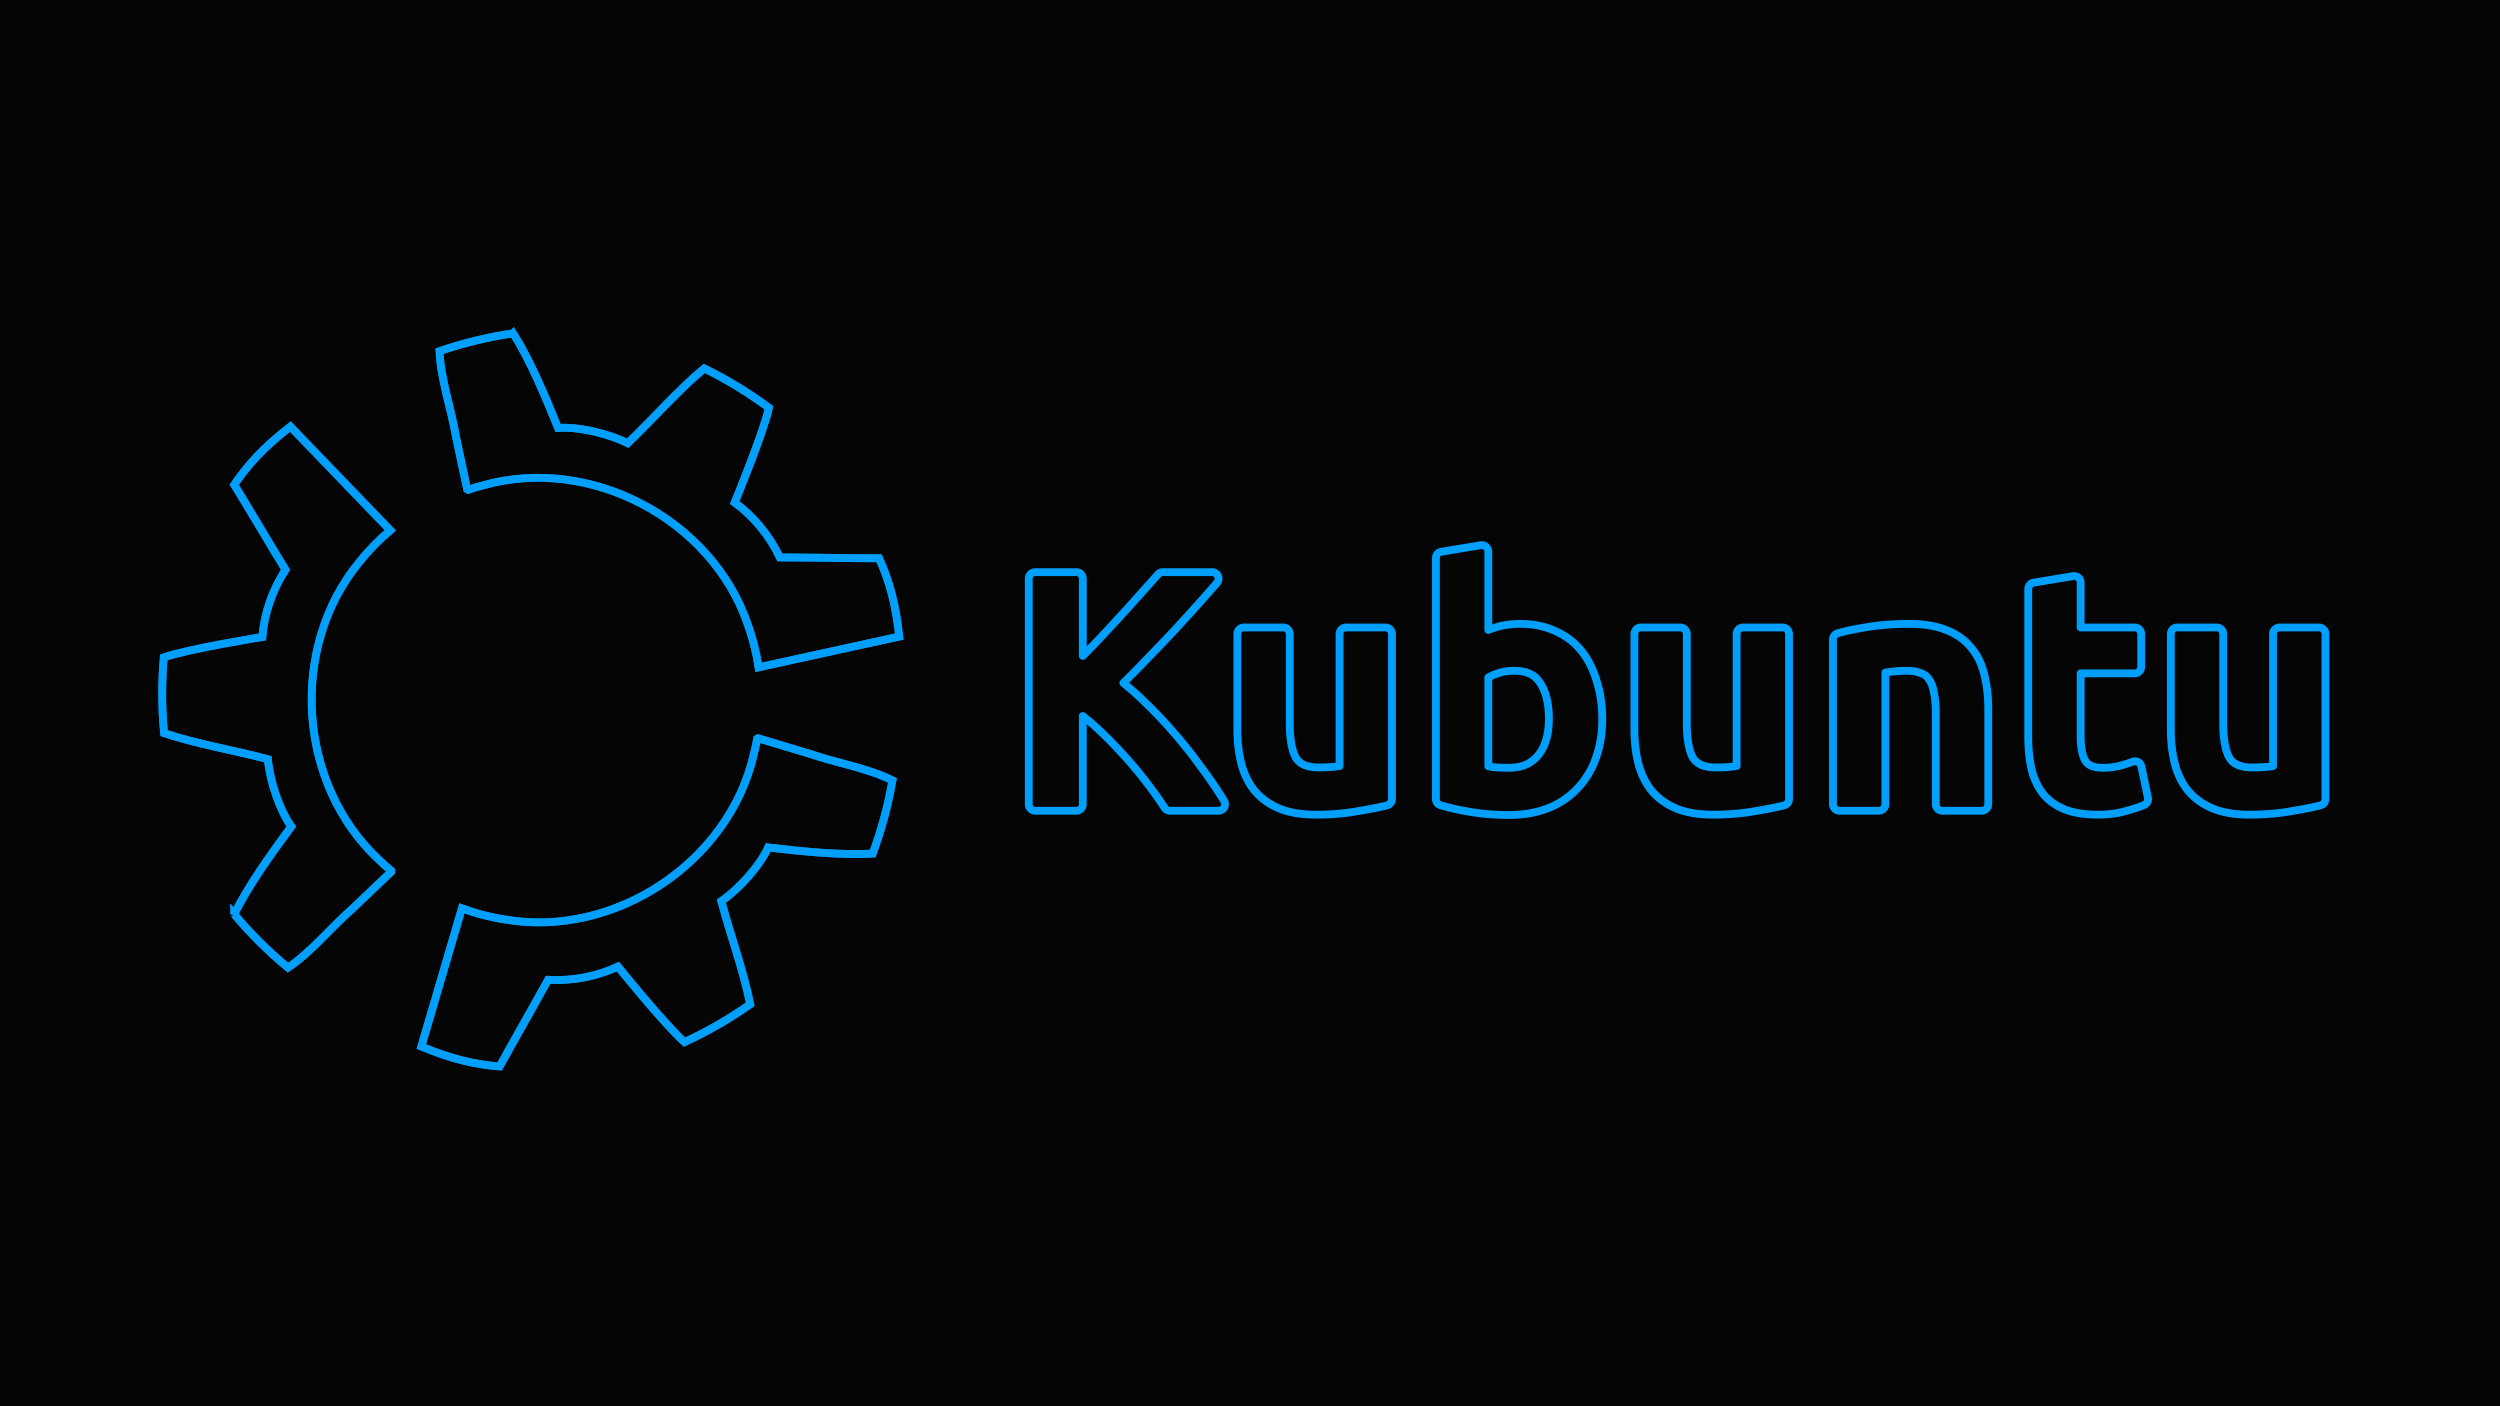 <svg xmlns="http://www.w3.org/2000/svg" width="1920" height="1080">
  <defs>
    <filter id="d">
      <feGaussianBlur stdDeviation="1.203"/>
    </filter>
    <filter id="b">
      <feGaussianBlur stdDeviation="1.129"/>
    </filter>
    <filter id="a">
      <feGaussianBlur stdDeviation="8.468"/>
    </filter>
    <filter id="c" x="-.023" width="1.046" y="-.112" height="1.223">
      <feGaussianBlur stdDeviation="9.625"/>
    </filter>
  </defs>
  <rect fill="#050505" width="1920" height="1080" />
  <g style="stroke-width:6;stroke-miterlimit:4;stroke-dasharray:none;filter:url(#a)">
    <path style="fill:none;stroke:#0079c1;stroke-width:6;stroke-miterlimit:4;stroke-opacity:1;stroke-dasharray:none" d="M394.124 255.995c-18.807 2.757-38.532 7.477-56.561 13.698.849 21.635 8.917 43.844 12.593 65.62 2.899 13.504 5.718 26.928 8.617 40.432.226.139.438.303.665.442 3.904-1.266 7.904-2.585 11.931-3.535 82.014-23.049 175.251 26.186 202.825 106.715 3.917 10.7 6.686 21.881 8.396 33.141 34.819-7.613 73.25-16.035 108.041-23.641-2.714-25.472-7.902-43.273-15.466-60.096-23.119 0-53.106-.662-76.225-.662-8.167-17.212-20.568-31.851-34.688-42.2 0 0 21.838-52.752 26.292-72.69-15.342-11.383-32.531-21.926-49.712-30.269-20.786 17.463-38.974 38.568-58.771 57.445-15.368-7.719-38.648-12.945-53.468-11.71-10.218-25.312-21.713-52.431-34.467-72.69zM670.244 655.532c6.614-17.82 11.95-37.388 15.152-56.189-19.384-9.647-42.738-13.237-63.604-20.472-13.237-3.944-26.365-7.919-39.602-11.863-.233.132-.474.238-.707.369-.766 4.032-1.529 8.175-2.63 12.163C559.677 662.544 471.71 720.675 387.834 706.18c-11.266-1.704-22.403-4.645-33.1-8.554-10.047 34.196-21.119 71.949-31.158 106.117 23.645 9.854 41.749 13.854 60.139 15.3 11.104-20.278 26.089-46.261 37.193-66.538 19.019 1.103 37.815-2.741 53.674-10.156 0 0 35.78 44.492 51.128 57.975 17.353-7.989 34.857-18.002 50.426-29.064-5.334-26.619-15.108-52.709-22.157-79.139 14.152-9.772 29.917-27.68 35.952-41.272 27.108 3.196 56.416 6.139 80.311 4.683zM179.891 702.152c12.198 14.578 26.549 28.91 41.291 41.011 17.986-12.053 32.681-30.557 49.307-45.093 9.986-9.541 19.946-18.973 29.932-28.515-0-.265.028-.531.028-.796-3.123-2.663-6.342-5.38-9.26-8.313-62.585-57.797-69.47-163.011-15.307-228.674 7.065-8.94 15.139-17.155 23.837-24.508-24.72-25.676-52.021-54.005-76.72-79.66-20.279 15.651-32.726 29.393-43.097 44.648 12.107 19.695 27.247 45.588 39.354 65.284-10.386 15.971-16.363 34.202-17.785 51.651 0 0-56.376 9.022-75.694 15.669-1.663 19.031-1.643 39.197.247 58.202 25.763 8.562 53.267 13.005 79.716 19.983 1.473 17.134 9.211 39.703 18.025 51.682-16.213 21.96-33.295 45.955-43.875 67.43z"/>
  </g>
  <g style="stroke-width:6;stroke-miterlimit:4;stroke-dasharray:none;filter:url(#b);stroke:#009ffc;stroke-opacity:1">
    <path d="M394.124 255.995c-18.807 2.757-38.532 7.477-56.561 13.698.849 21.635 8.917 43.844 12.593 65.62 2.899 13.504 5.718 26.928 8.617 40.432.226.139.438.303.665.442 3.904-1.266 7.904-2.585 11.931-3.535 82.014-23.049 175.251 26.186 202.825 106.715 3.917 10.7 6.686 21.881 8.396 33.141 34.819-7.613 73.25-16.035 108.041-23.641-2.714-25.472-7.902-43.273-15.466-60.096-23.119 0-53.106-.662-76.225-.662-8.167-17.212-20.568-31.851-34.688-42.2 0 0 21.838-52.752 26.292-72.69-15.342-11.383-32.531-21.926-49.712-30.269-20.786 17.463-38.974 38.568-58.771 57.445-15.368-7.719-38.648-12.945-53.468-11.71-10.218-25.312-21.713-52.431-34.467-72.69zM670.244 655.532c6.614-17.82 11.95-37.388 15.152-56.189-19.384-9.647-42.738-13.237-63.604-20.472-13.237-3.944-26.365-7.919-39.602-11.863-.233.132-.474.238-.707.369-.766 4.032-1.529 8.175-2.63 12.163C559.677 662.544 471.71 720.675 387.834 706.18c-11.266-1.704-22.403-4.645-33.1-8.554-10.047 34.196-21.119 71.949-31.158 106.117 23.645 9.854 41.749 13.854 60.139 15.3 11.104-20.278 26.089-46.261 37.193-66.538 19.019 1.103 37.815-2.741 53.674-10.156 0 0 35.78 44.492 51.128 57.975 17.353-7.989 34.857-18.002 50.426-29.064-5.334-26.619-15.108-52.709-22.157-79.139 14.152-9.772 29.917-27.68 35.952-41.272 27.108 3.196 56.416 6.139 80.311 4.683zM179.891 702.152c12.198 14.578 26.549 28.91 41.291 41.011 17.986-12.053 32.681-30.557 49.307-45.093 9.986-9.541 19.946-18.973 29.932-28.515-0-.265.028-.531.028-.796-3.123-2.663-6.342-5.38-9.26-8.313-62.585-57.797-69.47-163.011-15.307-228.674 7.065-8.94 15.139-17.155 23.837-24.508-24.72-25.676-52.021-54.005-76.72-79.66-20.279 15.651-32.726 29.393-43.097 44.648 12.107 19.695 27.247 45.588 39.354 65.284-10.386 15.971-16.363 34.202-17.785 51.651 0 0-56.376 9.022-75.694 15.669-1.663 19.031-1.643 39.197.247 58.202 25.763 8.562 53.267 13.005 79.716 19.983 1.473 17.134 9.211 39.703 18.025 51.682-16.213 21.96-33.295 45.955-43.875 67.43z" style="fill:none;stroke:#009ffc;stroke-width:6;stroke-miterlimit:4;stroke-opacity:1;stroke-dasharray:none"/>
  </g>
  <g style="stroke-width:4;stroke-miterlimit:4;stroke-dasharray:none;filter:url(#c)">
    <path style="font-size:250px;font-style:normal;font-variant:normal;font-weight:500;font-stretch:normal;text-indent:0;text-align:start;text-decoration:none;line-height:128%;letter-spacing:5px;word-spacing:normal;text-transform:none;direction:ltr;block-progression:tb;writing-mode:lr-tb;text-anchor:start;baseline-shift:baseline;color:#000;fill:none;stroke:#0079c1;stroke-width:4;stroke-linecap:butt;stroke-linejoin:round;stroke-miterlimit:4;stroke-opacity:1;stroke-dasharray:none;stroke-dashoffset:0;marker:none;visibility:visible;display:inline;overflow:visible;enable-background:accumulate;font-family:Ubuntu;-inkscape-font-specification:Ubuntu Medium" d="M1171.875 402.656a5 5 0 0 0-.656.062l-30.25 5a5 5 0 0 0-4.188 4.938v185a5 5 0 0 0 3.531 4.781c6.304 1.926 14.008 3.632 23.156 5.156 9.453 1.547 19.312 2.312 29.562 2.312 10.844 0 20.733-1.67 29.563-5.094 8.774-3.402 16.32-8.409 22.5-14.938l.031.031c.016-.016.015-.046.031-.062 6.302-6.497 11.1-14.292 14.313-23.188.01-.021.023-.041.031-.062 3.386-9.114 5.031-19.211 5.031-30.188-0-10.556-1.398-20.293-4.219-29.156-.012-.042-.019-.083-.031-.125-2.656-8.979-6.575-16.804-11.844-23.344-5.31-6.592-12.097-11.693-20.062-15.156-.042-.019-.083-.043-.125-.062-7.875-3.637-16.748-5.406-26.469-5.406-6.572 0-12.728.789-18.406 2.438a5 5 0 0 0-.031.031c-2.257.677-4.312 1.401-6.313 2.156v-60.125a5 5 0 0 0-5.156-5zm-342.781 20.75a5 5 0 0 0-5 5v173.25a5 5 0 0 0 5 5h31.5a5 5 0 0 0 5-5v-67.75c3.748 2.96 7.516 6.115 11.344 9.656 6.555 6.063 12.87 12.464 18.938 19.188a5 5 0 0 0 .062.062c6.232 6.725 12.112 13.691 17.688 20.906 5.595 7.241 10.534 14.122 14.781 20.656a5 5 0 0 0 4.188 2.281h37.25a5 5 0 0 0 4.25-7.625c-5.4-8.775-11.379-17.53-17.938-26.281-.022-.031-.041-.063-.062-.094-6.397-8.916-13.145-17.414-20.219-25.5-.01-.011-.021-.02-.031-.031-7.063-8.238-14.301-15.913-21.719-23l-.094-.094c-5.798-5.792-11.548-10.851-17.281-15.5 5.104-5.052 10.232-10.153 15.438-15.625.016-.017.015-.046.031-.062a2255.6 2255.6 0 0 0 19.75-20.5 5 5 0 0 0 .031-.031c6.515-7.017 12.879-13.961 19.062-20.812 6.186-6.855 12.04-13.453 17.562-19.812a5 5 0 0 0-3.781-8.281h-37.75a5 5 0 0 0-3.719 1.656 5143.173 5143.173 0 0 0-14.531 16.281C903.533 447.318 897.887 453.521 891.906 460a5 5 0 0 0 0 .031c-5.802 6.3-11.688 12.575-17.656 18.875-.015.016-.016.046-.031.062-3 3.083-5.751 5.835-8.625 8.75v-59.312a5 5 0 0 0-5-5h-31.5zm797.688 3a5 5 0 0 0-.656.062l-30.25 5a5 5 0 0 0-4.188 4.938v113.25c0 8.955.78 17.047 2.375 24.312a5 5 0 0 0 0 .031c1.635 7.265 4.519 13.734 8.656 19.188a5 5 0 0 0 .031.062c4.24 5.396 9.962 9.504 16.812 12.281a5 5 0 0 0 .031.031c7.114 2.808 15.564 4.094 25.344 4.094 7.979 0 15.057-.872 21.281-2.688v.031c5.819-1.54 10.594-3.103 14.437-4.75a5 5 0 0 0 2.938-5.625l-5-24a5 5 0 0 0-6.75-3.625c-2.198.879-5.499 1.958-9.719 3.094a5 5 0 0 0-.031 0c-3.617 1.013-8.01 1.562-13.156 1.562-7.063 0-10.774-1.756-12.969-4.719-2.226-3.005-4.031-9.56-4.031-19.531v-48.25h41.5a5 5 0 0 0 5-5v-25.25a5 5 0 0 0-5-5h-41.5v-34.5a5 5 0 0 0-5.156-5zm-126.312 36.75c-11.554 0-22.135.762-31.781 2.312-9.459 1.52-17.214 3.124-23.344 4.875a5 5 0 0 0-3.625 4.812v126.5a5 5 0 0 0 5 5h30.25a5 5 0 0 0 5-5v-101.125c1.574-.215 2.628-.39 4.844-.656 3.987-.478 7.79-.719 11.406-.719 4.683 0 8.35.695 11.031 1.844a5 5 0 0 0 .25.094c2.746.999 4.567 2.451 6 4.719a5 5 0 0 0 .156.281c1.573 2.178 2.88 5.408 3.625 9.875a5 5 0 0 0 .031.188c.903 4.365 1.406 9.988 1.406 16.75v68.75a5 5 0 0 0 5 5h30.25a5 5 0 0 0 5-5v-73.5c-0-9.132-.948-17.585-2.875-25.344-.01-.043-.022-.082-.031-.125-1.807-8.049-5.09-15.09-9.906-20.875-.032-.041-.061-.084-.094-.125-4.731-6.006-11.145-10.572-18.906-13.656-.03-.012-.064-.019-.094-.031-7.964-3.315-17.5-4.844-28.594-4.844zm-511.188 2.75a5 5 0 0 0-5 5v73.25c0 9.179.965 17.748 2.906 25.688a5 5 0 0 0 0 .031c1.98 7.921 5.274 14.946 9.906 20.875a5 5 0 0 0 .062.062c4.875 6 11.264 10.662 18.906 13.938a5 5 0 0 0 .031.031c7.969 3.336 17.461 4.875 28.437 4.875 11.381 0 21.882-.846 31.531-2.562.035-.006.059-.026.094-.031 9.382-1.51 17.081-3.008 23.125-4.562a5 5 0 0 0 3.75-4.844v-126.75a5 5 0 0 0-5-5h-30.25a5 5 0 0 0-5 5v101.406c-1.496.214-2.431.447-4.656.625-3.874.323-7.579.469-11.094.469-9.133 0-14.258-2.393-17.344-6.781-3.004-4.506-5.156-13.695-5.156-27.219v-68.5a5 5 0 0 0-5-5h-30.25zm304.938 0a5 5 0 0 0-5 5v73.25c-0 9.179.965 17.748 2.906 25.688a5 5 0 0 0 0 .031c1.98 7.921 5.274 14.946 9.906 20.875a5 5 0 0 0 .063.062c4.875 6 11.263 10.662 18.906 13.938a5 5 0 0 0 .031.031c7.969 3.336 17.461 4.875 28.438 4.875 11.38 0 21.882-.846 31.531-2.562.035-.006.059-.026.094-.031 9.382-1.51 17.081-3.008 23.125-4.562a5 5 0 0 0 3.75-4.844v-126.75a5 5 0 0 0-5-5h-30.25a5 5 0 0 0-5 5v101.406c-1.496.214-2.431.447-4.656.625-3.874.323-7.579.469-11.094.469-9.133 0-14.258-2.393-17.344-6.781-3.004-4.506-5.156-13.695-5.156-27.219v-68.5a5 5 0 0 0-5-5h-30.25zm411.969 0a5 5 0 0 0-5 5v73.25c0 9.179.965 17.748 2.906 25.688a5 5 0 0 0 0 .031c1.98 7.921 5.274 14.946 9.906 20.875a5 5 0 0 0 .062.062c4.875 6 11.264 10.662 18.906 13.938a5 5 0 0 0 .031.031c7.969 3.336 17.461 4.875 28.438 4.875 11.381 0 21.882-.846 31.531-2.562.035-.006.058-.026.094-.031 9.382-1.51 17.081-3.008 23.125-4.562a5 5 0 0 0 3.75-4.844v-126.75a5 5 0 0 0-5-5h-30.25a5 5 0 0 0-5 5v101.406c-1.496.214-2.431.447-4.656.625-3.874.323-7.579.469-11.094.469-9.133 0-14.258-2.393-17.344-6.781-3.005-4.506-5.156-13.695-5.156-27.219v-68.5a5 5 0 0 0-5-5h-30.25zm-509.406 33.25c9.864 0 15.783 2.939 19.844 9.031a5 5 0 0 0 .031.062c4.411 6.403 6.875 15.494 6.875 27.656 0 12.521-2.903 21.714-8.312 28.281-.01.011-.022.02-.031.031-5.395 6.37-12.377 9.438-22.406 9.438-4.669 0-8.641-.162-11.906-.469-1.573-.238-2.567-.455-3.844-.688v-68.188c1.933-1.075 4.181-2.146 7.094-3.156 3.973-1.324 8.156-2 12.656-2z" transform="translate(-34 16)"/>
  </g>
  <g style="stroke-width:6;stroke-miterlimit:4;stroke-dasharray:none;filter:url(#d);stroke:#009ffc;stroke-opacity:1">
    <path transform="translate(-34 16)" d="M1171.875 402.656a5 5 0 0 0-.656.062l-30.25 5a5 5 0 0 0-4.188 4.938v185a5 5 0 0 0 3.531 4.781c6.304 1.926 14.008 3.632 23.156 5.156 9.453 1.547 19.312 2.312 29.562 2.312 10.844 0 20.733-1.67 29.563-5.094 8.774-3.402 16.32-8.409 22.5-14.938l.031.031c.016-.016.015-.046.031-.062 6.302-6.497 11.1-14.292 14.313-23.188.01-.021.023-.041.031-.062 3.386-9.114 5.031-19.211 5.031-30.188-0-10.556-1.398-20.293-4.219-29.156-.012-.042-.019-.083-.031-.125-2.656-8.979-6.575-16.804-11.844-23.344-5.31-6.592-12.097-11.693-20.062-15.156-.042-.019-.083-.043-.125-.062-7.875-3.637-16.748-5.406-26.469-5.406-6.572 0-12.728.789-18.406 2.438a5 5 0 0 0-.031.031c-2.257.677-4.312 1.401-6.313 2.156v-60.125a5 5 0 0 0-5.156-5zm-342.781 20.75a5 5 0 0 0-5 5v173.25a5 5 0 0 0 5 5h31.5a5 5 0 0 0 5-5v-67.75c3.748 2.96 7.516 6.115 11.344 9.656 6.555 6.063 12.87 12.464 18.938 19.188a5 5 0 0 0 .062.062c6.232 6.725 12.112 13.691 17.688 20.906 5.595 7.241 10.534 14.122 14.781 20.656a5 5 0 0 0 4.188 2.281h37.25a5 5 0 0 0 4.25-7.625c-5.4-8.775-11.379-17.53-17.938-26.281-.022-.031-.041-.063-.062-.094-6.397-8.916-13.145-17.414-20.219-25.5-.01-.011-.021-.02-.031-.031-7.063-8.238-14.301-15.913-21.719-23l-.094-.094c-5.798-5.792-11.548-10.851-17.281-15.5 5.104-5.052 10.232-10.153 15.438-15.625.016-.017.015-.046.031-.062a2255.6 2255.6 0 0 0 19.75-20.5 5 5 0 0 0 .031-.031c6.515-7.017 12.879-13.961 19.062-20.812 6.186-6.855 12.04-13.453 17.562-19.812a5 5 0 0 0-3.781-8.281h-37.75a5 5 0 0 0-3.719 1.656 5143.173 5143.173 0 0 0-14.531 16.281C903.533 447.318 897.887 453.521 891.906 460a5 5 0 0 0 0 .031c-5.802 6.3-11.688 12.575-17.656 18.875-.015.016-.016.046-.031.062-3 3.083-5.751 5.835-8.625 8.75v-59.312a5 5 0 0 0-5-5h-31.5zm797.688 3a5 5 0 0 0-.656.062l-30.25 5a5 5 0 0 0-4.188 4.938v113.25c0 8.955.78 17.047 2.375 24.312a5 5 0 0 0 0 .031c1.635 7.265 4.519 13.734 8.656 19.188a5 5 0 0 0 .031.062c4.24 5.396 9.962 9.504 16.812 12.281a5 5 0 0 0 .031.031c7.114 2.808 15.564 4.094 25.344 4.094 7.979 0 15.057-.872 21.281-2.688v.031c5.819-1.54 10.594-3.103 14.437-4.75a5 5 0 0 0 2.938-5.625l-5-24a5 5 0 0 0-6.75-3.625c-2.198.879-5.499 1.958-9.719 3.094a5 5 0 0 0-.031 0c-3.617 1.013-8.01 1.562-13.156 1.562-7.063 0-10.774-1.756-12.969-4.719-2.226-3.005-4.031-9.56-4.031-19.531v-48.25h41.5a5 5 0 0 0 5-5v-25.25a5 5 0 0 0-5-5h-41.5v-34.5a5 5 0 0 0-5.156-5zm-126.312 36.75c-11.554 0-22.135.762-31.781 2.312-9.459 1.52-17.214 3.124-23.344 4.875a5 5 0 0 0-3.625 4.812v126.5a5 5 0 0 0 5 5h30.25a5 5 0 0 0 5-5v-101.125c1.574-.215 2.628-.39 4.844-.656 3.987-.478 7.79-.719 11.406-.719 4.683 0 8.35.695 11.031 1.844a5 5 0 0 0 .25.094c2.746.999 4.567 2.451 6 4.719a5 5 0 0 0 .156.281c1.573 2.178 2.88 5.408 3.625 9.875a5 5 0 0 0 .031.188c.903 4.365 1.406 9.988 1.406 16.75v68.75a5 5 0 0 0 5 5h30.25a5 5 0 0 0 5-5v-73.5c-0-9.132-.948-17.585-2.875-25.344-.01-.043-.022-.082-.031-.125-1.807-8.049-5.09-15.09-9.906-20.875-.032-.041-.061-.084-.094-.125-4.731-6.006-11.145-10.572-18.906-13.656-.03-.012-.064-.019-.094-.031-7.964-3.315-17.5-4.844-28.594-4.844zm-511.188 2.75a5 5 0 0 0-5 5v73.25c0 9.179.965 17.748 2.906 25.688a5 5 0 0 0 0 .031c1.98 7.921 5.274 14.946 9.906 20.875a5 5 0 0 0 .062.062c4.875 6 11.264 10.662 18.906 13.938a5 5 0 0 0 .031.031c7.969 3.336 17.461 4.875 28.437 4.875 11.381 0 21.882-.846 31.531-2.562.035-.006.059-.026.094-.031 9.382-1.51 17.081-3.008 23.125-4.562a5 5 0 0 0 3.75-4.844v-126.75a5 5 0 0 0-5-5h-30.25a5 5 0 0 0-5 5v101.406c-1.496.214-2.431.447-4.656.625-3.874.323-7.579.469-11.094.469-9.133 0-14.258-2.393-17.344-6.781-3.004-4.506-5.156-13.695-5.156-27.219v-68.5a5 5 0 0 0-5-5h-30.25zm304.938 0a5 5 0 0 0-5 5v73.25c-0 9.179.965 17.748 2.906 25.688a5 5 0 0 0 0 .031c1.98 7.921 5.274 14.946 9.906 20.875a5 5 0 0 0 .063.062c4.875 6 11.263 10.662 18.906 13.938a5 5 0 0 0 .031.031c7.969 3.336 17.461 4.875 28.438 4.875 11.38 0 21.882-.846 31.531-2.562.035-.006.059-.026.094-.031 9.382-1.51 17.081-3.008 23.125-4.562a5 5 0 0 0 3.75-4.844v-126.75a5 5 0 0 0-5-5h-30.25a5 5 0 0 0-5 5v101.406c-1.496.214-2.431.447-4.656.625-3.874.323-7.579.469-11.094.469-9.133 0-14.258-2.393-17.344-6.781-3.004-4.506-5.156-13.695-5.156-27.219v-68.5a5 5 0 0 0-5-5h-30.25zm411.969 0a5 5 0 0 0-5 5v73.25c0 9.179.965 17.748 2.906 25.688a5 5 0 0 0 0 .031c1.98 7.921 5.274 14.946 9.906 20.875a5 5 0 0 0 .062.062c4.875 6 11.264 10.662 18.906 13.938a5 5 0 0 0 .031.031c7.969 3.336 17.461 4.875 28.438 4.875 11.381 0 21.882-.846 31.531-2.562.035-.006.058-.026.094-.031 9.382-1.51 17.081-3.008 23.125-4.562a5 5 0 0 0 3.75-4.844v-126.75a5 5 0 0 0-5-5h-30.25a5 5 0 0 0-5 5v101.406c-1.496.214-2.431.447-4.656.625-3.874.323-7.579.469-11.094.469-9.133 0-14.258-2.393-17.344-6.781-3.005-4.506-5.156-13.695-5.156-27.219v-68.5a5 5 0 0 0-5-5h-30.25zm-509.406 33.25c9.864 0 15.783 2.939 19.844 9.031a5 5 0 0 0 .031.062c4.411 6.403 6.875 15.494 6.875 27.656 0 12.521-2.903 21.714-8.312 28.281-.01.011-.022.02-.031.031-5.395 6.37-12.377 9.438-22.406 9.438-4.669 0-8.641-.162-11.906-.469-1.573-.238-2.567-.455-3.844-.688v-68.188c1.933-1.075 4.181-2.146 7.094-3.156 3.973-1.324 8.156-2 12.656-2z" style="font-size:250px;font-style:normal;font-variant:normal;font-weight:500;font-stretch:normal;text-indent:0;text-align:start;text-decoration:none;line-height:128%;letter-spacing:5px;word-spacing:normal;text-transform:none;direction:ltr;block-progression:tb;writing-mode:lr-tb;text-anchor:start;baseline-shift:baseline;color:#000;fill:none;stroke:#009ffc;stroke-width:6;stroke-linecap:butt;stroke-linejoin:round;stroke-miterlimit:4;stroke-opacity:1;stroke-dasharray:none;stroke-dashoffset:0;marker:none;visibility:visible;display:inline;overflow:visible;enable-background:accumulate;font-family:Ubuntu;-inkscape-font-specification:Ubuntu Medium"/>
  </g>
</svg>
